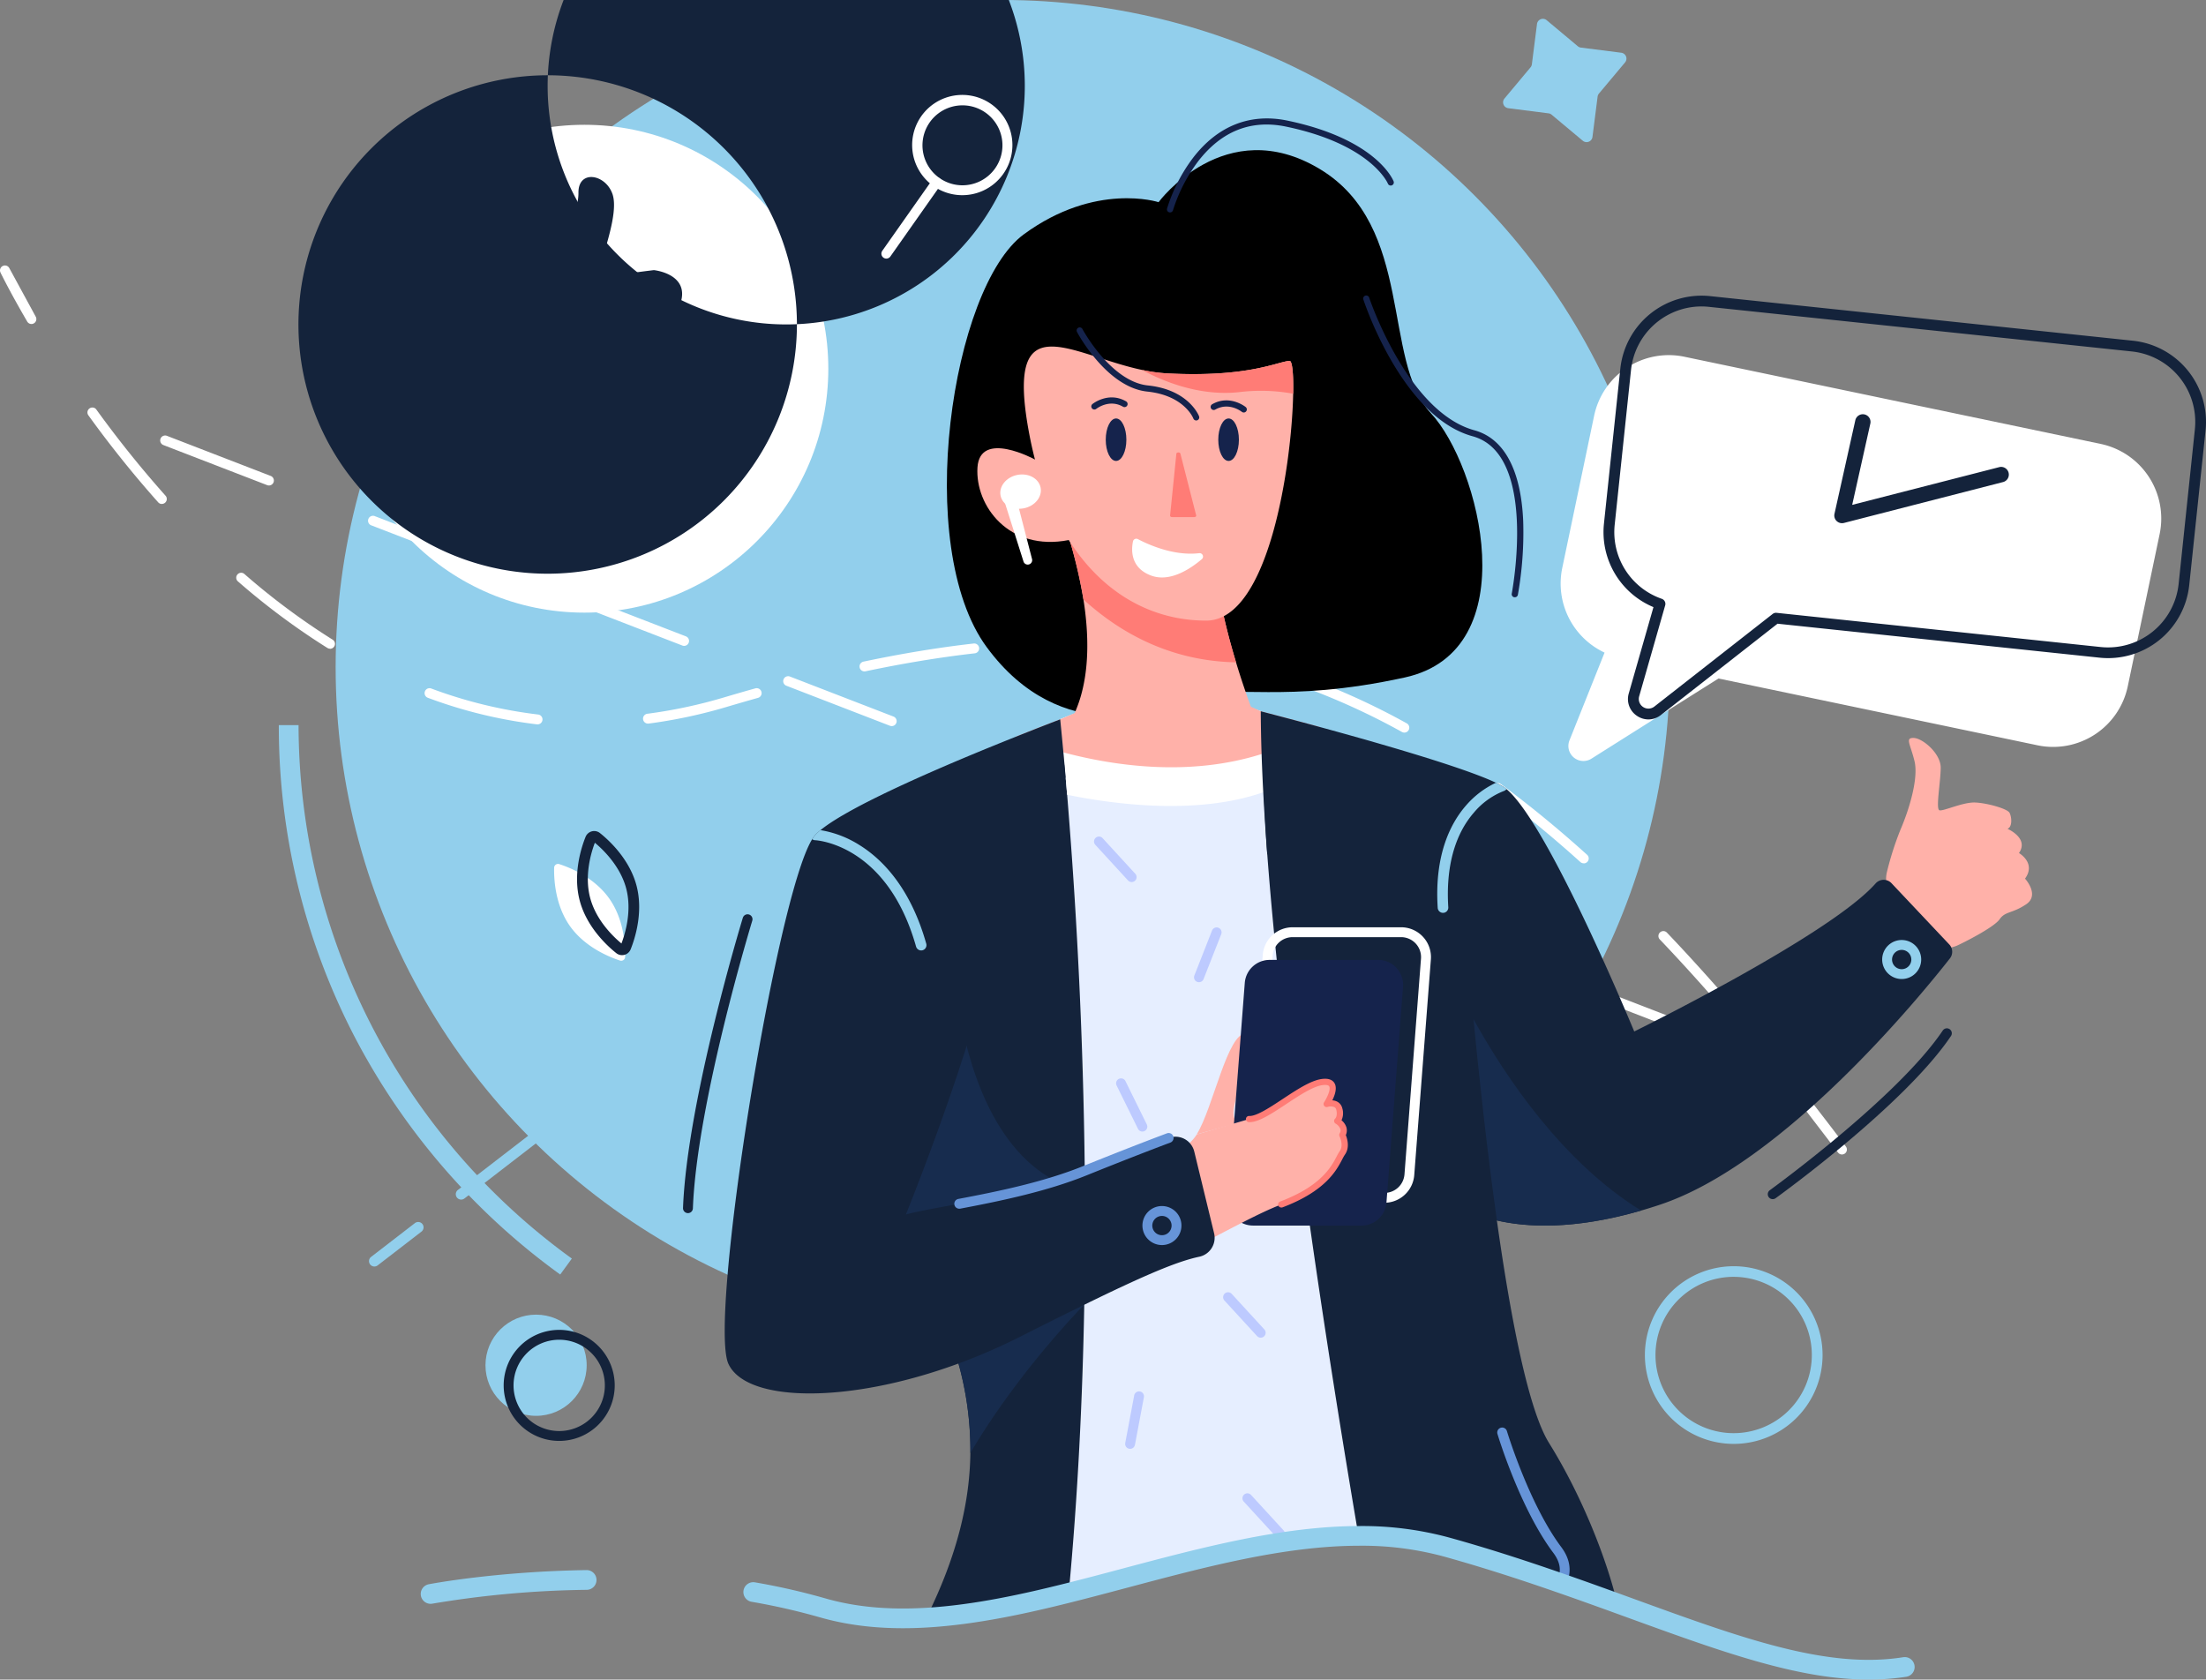 <svg height="547.939" viewBox="0 0 719.637 547.939" width="719.637" xmlns="http://www.w3.org/2000/svg"><rect x="0" y="0" width="719.637" height="547.939" fill="#808080" stroke="none"/><circle cx="327.103" cy="217.614" fill="#92cfec" r="217.614"/><path d="m861.118 576.16s15.34 4 16.938 16.781c.805 6.352-9.922 12.639-21.152 20.741-2.254 1.61-4.528 3.325-6.734 5.112z" fill="#2e4faa" transform="translate(-507.981 -344.249)"/><path d="m10.3 234.266a1.61 1.61 0 0 1 -1.389-.805c-5.667-9.7-8.7-15.943-8.726-16.008a1.61 1.61 0 0 1 2.862-1.469l8.65 15.9a1.61 1.61 0 0 1 -1.413 2.383z" fill="#fff" transform="translate(-.035 -128.563)"/><path d="m604.182 538.936a1.659 1.659 0 0 1 -.58-.109l-33.859-13.086a1.61 1.61 0 1 1 1.159-3l33.863 13.086a1.61 1.61 0 0 1 -.584 3.111zm5.076-7.6a1.61 1.61 0 0 1 -1.207-.568c-8.151-9.572-16.294-18.628-24.2-26.916a1.61 1.61 0 1 1 2.331-2.222c7.946 8.332 16.129 17.433 24.32 27.053a1.61 1.61 0 0 1 -.181 2.266 1.582 1.582 0 0 1 -1.063.386zm-72.8-18.576a1.66 1.66 0 0 1 -.58-.109l-33.858-13.081a1.61 1.61 0 1 1 1.159-3l33.863 13.086a1.61 1.61 0 0 1 -.584 3.111zm-67.721-26.16a1.57 1.57 0 0 1 -.58-.109l-33.857-13.084a1.61 1.61 0 1 1 1.159-3l33.861 13.083a1.61 1.61 0 0 1 -.584 3.111zm90.3-7.583a1.61 1.61 0 0 1 -1.079-.4c-9.326-8.416-18.717-16.1-27.922-22.9a1.61 1.61 0 1 1 1.912-2.592c9.286 6.843 18.765 14.611 28.176 23.1a1.61 1.61 0 0 1 -1.079 2.818zm-158.015-18.591a1.642 1.642 0 0 1 -.58-.109l-33.859-13.086a1.611 1.611 0 0 1 1.159-3.007l33.863 13.086a1.61 1.61 0 0 1 -.584 3.115zm99.5-24.054a1.586 1.586 0 0 1 -.777-.2 228.33 228.33 0 0 0 -32.748-14.921 1.61 1.61 0 0 1 1.095-3.027 230.857 230.857 0 0 1 33.211 15.13 1.61 1.61 0 0 1 -.781 3.019zm-167.227-2.117a1.641 1.641 0 0 1 -.58-.109l-33.862-13.086a1.61 1.61 0 0 1 1.159-3l33.863 13.086a1.61 1.61 0 0 1 -.584 3.111zm-115.605-.576a1.51 1.51 0 0 1 -.189 0 153.886 153.886 0 0 1 -35.542-8.666 1.61 1.61 0 1 1 1.123-3.019 150.541 150.541 0 0 0 34.8 8.477 1.613 1.613 0 0 1 -.189 3.22zm36.194-.241a1.613 1.613 0 1 1 -.205-3.22 160.739 160.739 0 0 0 24.956-5.333c3.417-1.014 6.843-2.013 10.111-2.922a1.611 1.611 0 1 1 .869 3.1c-3.272.918-6.661 1.9-10.063 2.906a163.848 163.848 0 0 1 -25.443 5.45 1.751 1.751 0 0 1 -.225.016zm70.516-17.027a1.61 1.61 0 0 1 -.33-3.184c12.51-2.636 24.606-4.625 35.956-5.913a1.61 1.61 0 1 1 .362 3.2c-11.25 1.276-23.245 3.248-35.654 5.865a1.61 1.61 0 0 1 -.334.032zm108.119-4.4a1.705 1.705 0 0 1 -.282-.024 226.916 226.916 0 0 0 -35.823-3.341 1.61 1.61 0 0 1 .048-3.22 230.575 230.575 0 0 1 36.355 3.389 1.61 1.61 0 0 1 -.282 3.2zm-282.462-3a1.611 1.611 0 0 1 -.849-.246 230.737 230.737 0 0 1 -29.291-21.8 1.61 1.61 0 0 1 2.113-2.415 227.663 227.663 0 0 0 28.88 21.51 1.61 1.61 0 0 1 -.853 2.979zm115.521-.926a1.643 1.643 0 0 1 -.58-.109l-33.868-13.087a1.61 1.61 0 0 1 1.159-3l33.863 13.086a1.61 1.61 0 0 1 -.584 3.111zm-67.719-26.165a1.556 1.556 0 0 1 -.58-.109l-33.859-13.085a1.61 1.61 0 0 1 1.159-3l33.863 13.086a1.61 1.61 0 0 1 -.584 3.111zm-102.641-20.125a1.61 1.61 0 0 1 -1.208-.535 354.279 354.279 0 0 1 -22.826-28.45 1.61 1.61 0 0 1 2.6-1.892 352.545 352.545 0 0 0 22.616 28.176 1.61 1.61 0 0 1 -1.208 2.681zm34.914-6.038a1.557 1.557 0 0 1 -.58-.109l-33.859-13.081a1.611 1.611 0 0 1 1.159-3.007l33.863 13.086a1.61 1.61 0 0 1 -.584 3.111z" fill="#fff" transform="translate(-42.399 -197.377)"/><path d="m1474.124 909.563a1.61 1.61 0 0 1 -1.28-.632l-11.013-14.382a1.61 1.61 0 1 1 2.548-1.968c3.622 4.653 7.342 9.5 11.029 14.4a1.61 1.61 0 0 1 -1.284 2.58z" fill="#fff" transform="translate(-873.24 -532.933)"/><path d="m836.491 138.672s21.736-29.436 52.649-10.783 20.125 62.369 36.137 79.568 31.476 77.524-8.453 86.27-56.541 1.747-67.622 6.7-44.594 16.322-68.785-16.612-11.343-117.457 12.108-134.652 43.966-10.491 43.966-10.491z" transform="translate(-458.547 -72.713)"/><path d="m918.768 483.671c-17.038 6.658-78.55 3.993-62.039-24.231 6.734-11.512 6.887-26.686 4.7-40.609a158.718 158.718 0 0 0 -7.937-29.6c-1.884-5.108-3.313-8.211-3.313-8.211s49.646-20.013 53.506 5.865a24.852 24.852 0 0 1 .173 5.188c-.95 14.925 2.846 32.422 7.35 47.259a272.639 272.639 0 0 0 12.353 32.885s12.249 4.776-4.793 11.454z" fill="#ffb1a9" transform="translate(-507.987 -223.246)"/><path d="m916.126 455.8c-21.864-.4-38.307-10.035-49.779-20.5a158.7 158.7 0 0 0 -7.938-29.6c9.757-1.944 23.1-4.242 32.43-4.456a71.314 71.314 0 0 1 17.763 2.109 24.869 24.869 0 0 1 .173 5.188c-.949 14.92 2.847 32.418 7.351 47.259z" fill="#ff7c76" transform="translate(-512.904 -239.727)"/><path d="m917.667 296.273c-.443 22.786-7.853 74.018-28.381 74.018-26.425 0-49.936-19.82-57.7-60.815-8.179-43.157 13.09-26.006 36.737-20.975a53.57 53.57 0 0 0 8.336 1.151c26.626 1.365 35.948-3.884 39.849-4.081.845-.045 1.292 4.149 1.159 10.702z" fill="#ffb1a9" transform="translate(-495.808 -167.827)"/><path d="m810.934 366.976s-17.984-9.829-18.761 2.608 10.244 27.5 29.786 23.66 7.7-25.411 7.12-25.411-18.145-.857-18.145-.857z" fill="#ffb1a9" transform="translate(-473.306 -217.061)"/><path d="m953.6 864.214c-5.913-2.145-12-4.339-18.294-6.525-11.7-4.074-24.09-8.131-37.26-11.8a105.911 105.911 0 0 0 -28.856-3.671c-30.591.056-63.07 10.683-94.526 18.564-15.847 3.973-31.444 7.245-46.418 8.106 10.228-20.568 14.148-38.11 14.333-53.719a105.465 105.465 0 0 0 -3.88-29.182c-3.132-11.576-7.728-22.291-12.172-32.821-9.133-21.666-17.618-42.566-11.367-68.766 11.218-46.953 19.723-79.8 19.723-79.8s4.255-12.075 30.885-13.685c2.2-.129 4.738-.225 7.539-.282q1.473-.028 3.039-.048c-.068-.185-.133-.366-.193-.555-1.421-4.617-2.93-5.949-1.421-8.7 1.385-2.524 3.977-7.366 4.4-8.147l.056-.109.4-.044c4.613-.459 45.564-4.391 57.185.044.181.068.354.141.527.217 7.382 3.22 7.7 12.232 5.881 19.027 14.7.664 25.334 1.256 25.334 1.256l34.081 32.487s4.295 60.489 11.737 113.231c4.573 32.406 10.333 61.882 17.022 72.621 10.479 16.804 18.678 37.387 22.245 52.301z" fill="#14233b" transform="translate(-426.03 -341.159)"/><path d="m762.662 1078.245a105.632 105.632 0 0 0 -3.884-29.182c-3.132-11.576-7.724-22.291-12.168-32.821a33.593 33.593 0 0 1 12.591-4.621c19.172-3.22 40.609 18.266 40.609 18.266s-21.176 21.29-37.148 48.358z" fill="#172c4e" transform="translate(-446.105 -604.236)"/><path d="m711.1 754.63s-.362 99.34 66.591 84.676-102.147 37.144-102.147 37.144l-4.794-56.44z" fill="#172c4e" transform="translate(-400.78 -450.883)"/><path d="m867.147 764.257c.278-14.961.306-29.585.161-43.7-.475-44-2.681-83.131-4.943-112.518q-.4-5.289-.8-10.155-.254-3.015-.5-5.84-.169-2.033-.346-3.965-.181-2.061-.366-4.025-.535-5.9-1.034-10.791a69.785 69.785 0 0 1 7.221-2.653l.479-.153c12.824-3.86 26.163-4.186 36.761-3.389a110.649 110.649 0 0 1 19.562 3.1 8.49 8.49 0 0 1 1.4.467v.085c.028.737.189 6.352.459 13.81.145 3.812.31 8.1.5 12.478.3 6.6.648 13.388 1.047 18.954l.077 1.039c5.369 71.687 19.932 164.627 29.786 222.653-30.591.056-63.07 10.683-94.526 18.564 2.985-31.829 4.515-63.6 5.062-93.961z" fill="#e6eeff" transform="translate(-513.442 -338.605)"/><path d="m925.672 597.019c-21.675 7.62-48.853 3.993-64.132.865q-.254-3.015-.5-5.84-.169-2.013-.346-3.965-.181-2.053-.37-4.025c-.358-3.933-.708-7.539-1.035-10.791 15.01-6.48 31.7-7.157 44.466-6.191 6.955.833 13.649 1.86 19.558 3.1a7.813 7.813 0 0 1 1.4.467v.081c.024.741.185 6.352.459 13.81.146 3.831.311 8.122.5 12.489z" fill="#fff" transform="translate(-513.43 -338.607)"/><path d="m922.359 570.723a79.972 79.972 0 0 1 -18.8 8.763 1.779 1.779 0 0 1 -.193.06c-23.688 7.495-48.265 3.832-64.659-.539a146.289 146.289 0 0 1 -15.609-5.08c5.732-2.29 10.779-4.255 14.575-5.712 10.739-4.633 22.331-9.725 32.736-9.946a72.267 72.267 0 0 1 32.692 7.326c2.019.531 9.55 2.479 19.258 5.128z" fill="#ffb1a9" transform="translate(-491.807 -333.551)"/><path d="m1516.475 645.071a9.88 9.88 0 0 1 .173-2.983 100.942 100.942 0 0 1 4.464-14.028c2.793-6.44 5.949-16.716 4.6-22.347s-3.188-7.692-.266-7.607 8.827 5.072 8.807 9.7-1.7 13.557-.4 13.9 7.676-2.717 11.673-2.536 10.465 2.033 11.174 3.341 1.014 4.621-.664 5.233c0 0 7.125 3.063 3.743 7.909 0 0 5.7 3.22 1.98 8.348 0 0 4.9 5.317.374 8.368s-6.843 2.234-8.666 4.891-12.007 7.756-13.935 8.614-8.131 1.425-13 8.891-18.342-11.673-18.31-14.466 3.82-8.272 6.581-11.922c1.379-1.808 1.697-2.786 1.672-3.306z" fill="#ffb1a9" transform="translate(-901.158 -357.36)"/><path d="m969.91 870.436c5.4-8.634 10.01-33.264 16.193-32.97s1.767 9.125 0 12.953-7.245 15.786-1.936 16.1z" fill="#ffb1a9" transform="translate(-579.524 -500.375)"/><path d="m1246.636 657.127c-9.511 12.124-54.126 66.857-94.542 80.325q-3.188 1.067-6.2 1.932c-22.05 6.372-37.47 5.442-47.03 3.22-8.284-1.936-12.172-4.854-12.172-4.854l-18.866-34.7-40.774-75.024-3.14-5.164-.076-1.039c-.805-11.037-1.409-21.559-1.735-31.364-.157-4.806-.246-9.439-.27-13.871v-.088c2.013.523 9.56 2.475 19.268 5.124 19.2 5.233 46.892 13.174 57.446 18.185q1.159.551 2.012 1.051a9.915 9.915 0 0 1 1.413 1.006c13.8 11.464 41.692 79.086 41.692 79.086s63.629-31.227 78.723-48.269a3.514 3.514 0 0 1 5.192-.109l18.85 19.977a3.5 3.5 0 0 1 .209 4.576z" fill="#14233b" transform="translate(-610.546 -344.452)"/><path d="m1055.07 841.433h-35.421a9.733 9.733 0 0 1 -9.693-10.485l5.41-70.391a9.789 9.789 0 0 1 9.713-9h35.421a9.741 9.741 0 0 1 9.713 10.489l-5.43 70.391a9.781 9.781 0 0 1 -9.713 8.996zm-30-86.653a6.553 6.553 0 0 0 -6.5 6.038l-5.394 70.375a6.521 6.521 0 0 0 6.5 7.02h35.424a6.549 6.549 0 0 0 6.5-6.038l5.386-70.375a6.517 6.517 0 0 0 -6.5-7.02z" fill="#fff" transform="translate(-603.434 -449.048)"/><path d="m1038.912 864.669h-35.421a8.135 8.135 0 0 1 -8.107-8.755l5.414-70.391a8.135 8.135 0 0 1 8.1-7.523h35.421a8.135 8.135 0 0 1 8.107 8.755l-5.41 70.407a8.135 8.135 0 0 1 -8.104 7.507z" fill="#15234c" transform="translate(-594.731 -464.846)"/><path d="m939.735 888.974c5.3.294 17.074-11.186 23.845-12.075s1.473 7.177 1.473 7.177 3.434-1.091 4.118 1.654-.684 3.876-.684 3.876 3.28 1.815 1.67 4.565c0 0 1.747 3.4 0 5.853s-3.518 10.63-19.9 16.813c-14.184 5.349-41.213 22.963-51.224 22.178-6.988-.551-8.139-12.293-8.2-19.321a8.006 8.006 0 0 1 4.48-7.245c7.7-3.776 23.346-12.015 27.371-18.455z" fill="#ffb1a9" transform="translate(-532.275 -523.896)"/><path d="m1248.891 888.47c-22.05 6.376-37.47 5.442-47.033 3.22-3.131-22.215-5.712-45.806-7.648-65.67 10.642 19.196 29.17 46.68 54.681 62.45z" fill="#172c4e" transform="translate(-713.541 -493.538)"/><path d="m732.2 719.588a6.311 6.311 0 0 1 8.352 4.428l6.472 26.654a6.319 6.319 0 0 1 -4.83 7.668c-7.128 1.5-17.582 5.9-37.514 15.662-6.074 2.97-13.033 6.44-21.043 10.489a189.618 189.618 0 0 1 -19.989 8.686c-36.379 13.383-69.321 12.607-75.064.1-6.589-14.354 15.436-151.9 27.323-171.144a8.569 8.569 0 0 1 1.026-1.393 18.245 18.245 0 0 1 1.682-1.558c10.039-8.264 41.789-21.736 63.637-30.446 5.732-2.29 10.775-4.255 14.575-5.712q.491 4.878 1.034 10.791.185 1.948.366 4.025.173 1.932.346 3.965l-5.418 21.1c-8.924 7.2-16.708 15.875-17.513 26.984-1.992 27.556-29.154 94.659-29.154 94.659 10.526-2.818 37.57-5.857 58.344-14.249 12.438-5.023 21.671-8.574 27.371-10.711z" fill="#14233b" transform="translate(-350.964 -348.348)"/><path d="m467.076 711.461c4.911 6.915 5.281 15.529 5.2 19.079a1.276 1.276 0 0 1 -1.666 1.183c-3.377-1.091-11.387-4.287-16.3-11.2s-5.277-15.533-5.192-19.079a1.276 1.276 0 0 1 1.666-1.183c3.375 1.089 11.385 4.285 16.292 11.2z" fill="#fff" transform="translate(-268.35 -418.36)"/><path d="m482.378 714.051a3 3 0 0 1 -1.876-.664c-2.818-2.238-9.612-8.388-11.922-17.139s.568-17.449 1.912-20.786a3.027 3.027 0 0 1 4.693-1.24c2.818 2.238 9.612 8.388 11.922 17.139 2.306 8.747-.568 17.453-1.912 20.79a3.006 3.006 0 0 1 -2.037 1.8 3.039 3.039 0 0 1 -.78.1zm-8.855-36.677c-1.276 3.365-3.454 10.719-1.538 17.98s7.438 12.587 10.212 14.893c1.276-3.365 3.454-10.719 1.538-17.98-1.932-7.257-7.455-12.594-10.228-14.9z" fill="#14233b" transform="translate(-279.466 -402.447)"/><path d="m1227.612 30.088 1.674-13.146a1.932 1.932 0 0 1 3.156-1.24l10.167 8.505a1.961 1.961 0 0 0 1 .435l13.166 1.674a1.932 1.932 0 0 1 1.236 3.16l-8.521 10.167a1.932 1.932 0 0 0 -.435.994l-1.675 13.154a1.936 1.936 0 0 1 -3.16 1.24l-10.167-8.505a1.9 1.9 0 0 0 -.994-.435l-13.15-1.678a1.932 1.932 0 0 1 -1.236-3.156l8.5-10.167a1.98 1.98 0 0 0 .435-1z" fill="#92cfec" transform="translate(-727.888 -9.114)"/><ellipse cx="6.658" cy="5.547" fill="#fff" rx="6.658" ry="5.547" transform="matrix(.98 -.2 .2 .98 325.298 156.276)"/><path d="m816.368 396.459 5.632 21.736a1.454 1.454 0 1 1 -2.793.8l-6.786-21.41a2.053 2.053 0 1 1 3.912-1.236c.015.038.023.078.035.11z" fill="#fff" transform="translate(-485.357 -235.918)"/><path d="m1362.111 1084.232a28.981 28.981 0 1 1 29-28.987 28.98 28.98 0 0 1 -29 28.987zm0-54.5a25.5 25.5 0 1 0 25.495 25.5 25.5 25.5 0 0 0 -25.495-25.496z" fill="#92cfec" transform="translate(-796.556 -613.185)"/><g fill="#bdcaff"><path d="m898.983 692.86a1.61 1.61 0 0 1 -1.208-.523l-10.646-11.6a1.61 1.61 0 1 1 2.371-2.178l10.646 11.6a1.61 1.61 0 0 1 -1.183 2.7z" transform="translate(-529.794 -405.104)"/><path d="m1019.26 1225.153a1.61 1.61 0 0 1 -1.208-.519l-10.642-11.6a1.61 1.61 0 0 1 2.371-2.178l10.65 11.6a1.61 1.61 0 0 1 -1.207 2.7z" transform="translate(-601.692 -723.181)"/><path d="m1003.609 1062.192a1.61 1.61 0 0 1 -1.208-.519l-10.65-11.6a1.611 1.611 0 0 1 2.375-2.178l10.646 11.6a1.61 1.61 0 0 1 -1.183 2.7z" transform="translate(-592.321 -625.793)"/><path d="m913.55 1146.448a1.524 1.524 0 0 1 -.3-.028 1.61 1.61 0 0 1 -1.284-1.88l2.91-15.473a1.61 1.61 0 1 1 3.164.592l-2.91 15.472a1.61 1.61 0 0 1 -1.58 1.317z" transform="translate(-544.888 -673.791)"/><path d="m969.36 769.546a1.61 1.61 0 0 1 -1.5-2.2l5.764-14.651a1.611 1.611 0 0 1 3 1.179l-5.764 14.651a1.61 1.61 0 0 1 -1.5 1.021z" transform="translate(-578.234 -449.115)"/><path d="m913.167 891.376a1.61 1.61 0 0 1 -1.445-.9l-6.967-14.124a1.61 1.61 0 1 1 2.89-1.421l6.959 14.12a1.609 1.609 0 0 1 -1.437 2.323z" transform="translate(-540.496 -522.225)"/></g><path d="m694.283 712.01a1.871 1.871 0 0 1 -.471.064 1.739 1.739 0 0 1 -1.666-1.264c-9.475-33.537-32.692-34.692-32.925-34.692a1.7 1.7 0 0 1 -.97-.338 8.567 8.567 0 0 1 1.026-1.393 18.229 18.229 0 0 1 1.682-1.558 34.015 34.015 0 0 1 12.78 4.9c7 4.351 16.463 13.46 21.736 32.153a1.735 1.735 0 0 1 -1.192 2.129z" fill="#92cfec" transform="translate(-393.311 -402.008)"/><path d="m1187.467 636.473a1.731 1.731 0 0 1 -.894.648 24.24 24.24 0 0 0 -9.8 7.1c-6.263 7.221-9.129 17.876-8.3 30.808a1.727 1.727 0 0 1 -1.61 1.835h-.113a1.735 1.735 0 0 1 -1.727-1.61c-1.139-17.646 4.427-27.946 9.282-33.473a29.312 29.312 0 0 1 9.72-7.366q1.159.552 2.013 1.051a9.9 9.9 0 0 1 1.429 1.007z" fill="#92cfec" transform="translate(-696.015 -379.059)"/><path d="m1234.333 1209.451a1.61 1.61 0 0 1 -1.417-2.371c1.61-3 1.24-6-1.135-9.169-10.815-14.438-17.94-37.836-18.238-38.846a1.61 1.61 0 0 1 3.083-.926c.073.238 7.245 23.865 17.711 37.836 3.937 5.233 2.934 9.761 1.4 12.619a1.61 1.61 0 0 1 -1.404.857z" fill="#6694d8" transform="translate(-725.058 -691.31)"/><ellipse cx="364.078" cy="143.447" fill="#15234c" rx="3.365" ry="6.927"/><ellipse cx="400.787" cy="143.447" fill="#15234c" rx="3.365" ry="6.927"/><path d="m885.5 326.052a1.006 1.006 0 0 1 -.632-1.791c.217-.173 5.309-4.146 10.964-.873a1.006 1.006 0 0 1 -1.006 1.743c-4.452-2.576-8.533.568-8.7.7a1.014 1.014 0 0 1 -.626.221z" fill="#15234c" transform="translate(-528.49 -192.451)"/><path d="m991.992 328.449a.994.994 0 0 1 -.624-.221c-.177-.137-4.255-3.276-8.7-.7a1.006 1.006 0 0 1 -1.006-1.739c5.655-3.276 10.747.7 10.96.869a1.006 1.006 0 0 1 -.628 1.8z" fill="#15234c" transform="translate(-586.274 -193.882)"/><path d="m951.7 367.064 5.156 20.182c.072.282-.242.543-.66.543h-7.189c-.4 0-.692-.229-.668-.5l2.049-20.182c.039-.538 1.174-.578 1.312-.043z" fill="#ff7c76" transform="translate(-566.634 -219.089)"/><path d="m919.5 436.781c3.087 1.61 11.54 5.583 19.993 4.569a1.111 1.111 0 0 1 .845 1.944c-3.7 3.148-10.369 7.616-16.5 5.378-6.843-2.512-6.537-8.425-5.969-11.162a1.107 1.107 0 0 1 1.634-.729z" fill="#fff" transform="translate(-548.271 -260.884)"/><path d="m974.836 303.216a58.6 58.6 0 0 0 -17.711-.507c-12.578 1.328-24.2-3.256-31.645-7.269a53.574 53.574 0 0 0 8.336 1.151c26.626 1.365 35.948-3.884 39.849-4.082.857-.04 1.304 4.154 1.171 10.707z" fill="#ff7c76" transform="translate(-552.978 -174.771)"/><path d="m911.612 295.7a1.011 1.011 0 0 1 -.942-.644c-.117-.3-3.107-7.535-15.03-8.779-13.134-1.373-22.541-18.7-22.911-19.433a1.006 1.006 0 1 1 1.775-.946c.089.169 9.258 17.119 21.333 18.379 13.21 1.377 16.563 9.7 16.7 10.063a1.01 1.01 0 0 1 -.576 1.3 1.043 1.043 0 0 1 -.349.06z" fill="#15234c" transform="translate(-521.38 -158.531)"/><path d="m946.805 126.646a1.035 1.035 0 0 1 -.27-.036 1.006 1.006 0 0 1 -.7-1.24 54.016 54.016 0 0 1 8.5-16.567c8.05-10.465 18.7-14.639 30.824-12.1 28.852 6.038 34.358 19.228 34.576 19.787a1.006 1.006 0 1 1 -1.872.737c-.048-.125-5.458-12.772-33.119-18.556-11.456-2.415-21.14 1.413-28.78 11.315a52.922 52.922 0 0 0 -8.191 15.931 1.01 1.01 0 0 1 -.968.729z" fill="#15234c" transform="translate(-565.118 -57.345)"/><path d="m1154.294 337.931a1.047 1.047 0 0 1 -.193 0 1.01 1.01 0 0 1 -.805-1.183c.088-.451 8.618-45.484-12.756-51.336-9.608-2.632-18.54-10.952-26.566-24.722a118.309 118.309 0 0 1 -9.077-19.836 1.006 1.006 0 1 1 1.908-.632c.125.374 12.542 37.273 34.294 43.234 9.66 2.648 15.183 12.848 15.927 29.488a116.772 116.772 0 0 1 -1.727 24.175 1 1 0 0 1 -1.006.813z" fill="#15234c" transform="translate(-660.137 -143.087)"/><path d="m344.239 1283.564a3.22 3.22 0 0 1 -.608-6.38c.885-.173 21.989-4.174 51.465-4.625a3.22 3.22 0 1 1 .1 6.44 324.778 324.778 0 0 0 -50.35 4.508 3.124 3.124 0 0 1 -.607.057z" fill="#92cfec" transform="translate(-203.776 -760.34)"/><path d="m969.675 1286.931c-22.979 0-48-9.1-78.449-20.17l-4.641-1.687c-5.353-1.944-11.709-4.234-18.254-6.509-13.814-4.81-25.592-8.541-37.067-11.745a101.652 101.652 0 0 0 -27.987-3.55c-24.151.044-49.984 6.919-74.972 13.569-6.166 1.638-12.542 3.337-18.773 4.9-14.06 3.522-30.643 7.245-47.017 8.2-13.074.765-24.525-.326-35.018-3.337a212.951 212.951 0 0 0 -22.138-5.04 3.22 3.22 0 1 1 1.1-6.344 218.14 218.14 0 0 1 22.81 5.2c9.773 2.818 20.528 3.816 32.861 3.1 15.847-.918 32.056-4.569 45.826-8.018 6.187-1.55 12.538-3.22 18.685-4.875 25.4-6.754 51.666-13.718 76.622-13.786h.3a108.144 108.144 0 0 1 29.428 3.788c11.608 3.22 23.511 7.008 37.454 11.866 6.577 2.282 12.961 4.589 18.334 6.537l4.641 1.687c35.087 12.76 62.792 22.839 87.55 18.918a3.229 3.229 0 1 1 1.006 6.38 78.557 78.557 0 0 1 -12.301.916z" fill="#92cfec" transform="translate(-360.114 -738.992)"/><path d="m1441.013 316.784-135.783-28.434a24.875 24.875 0 0 0 -29.444 19.264l-10.393 49.634a24.875 24.875 0 0 0 13.8 27.624l-11.456 28.651a4.9 4.9 0 0 0 7.161 5.957l41.458-26.163 104.069 21.792a24.875 24.875 0 0 0 29.448-19.248l10.393-49.634a24.879 24.879 0 0 0 -19.253-29.443z" fill="#fff" transform="translate(-755.755 -171.968)"/><path d="m1314.252 377.882a6.622 6.622 0 0 1 -3.723-1.159 6.553 6.553 0 0 1 -2.68-7.346l8.05-28.132a26.506 26.506 0 0 1 -16.141-27.331l5.325-50.431a26.658 26.658 0 0 1 29.267-23.7l137.961 14.555a26.63 26.63 0 0 1 23.689 29.28l-5.321 50.431a26.61 26.61 0 0 1 -29.275 23.688l-105.031-11.081-38.037 29.786a6.621 6.621 0 0 1 -4.082 1.441zm17.308-134.729a23.156 23.156 0 0 0 -22.979 20.7l-5.321 50.431a23.023 23.023 0 0 0 15.356 24.251 1.751 1.751 0 0 1 1.107 2.137l-8.489 29.673a3.144 3.144 0 0 0 4.959 3.341l38.6-30.217a1.747 1.747 0 0 1 1.264-.362l105.736 11.158a23.152 23.152 0 0 0 25.423-20.568l5.3-50.439a23.12 23.12 0 0 0 -20.568-25.419l-137.969-14.555a22.811 22.811 0 0 0 -2.419-.13z" fill="#14233b" transform="translate(-776.51 -143.182)"/><path d="m16.892 48.63h-.179a2.514 2.514 0 0 1 -2.053-1.349l-14.379-27.681a2.509 2.509 0 1 1 4.457-2.3l12.47 24.031 28.892-40.358a2.514 2.514 0 0 1 4.081 2.927l-31.243 43.681a2.5 2.5 0 0 1 -2.047 1.049z" fill="#14233b" transform="matrix(.766 .643 -.643 .766 617.612 121.981)"/><path d="m317.8 766.938a222.807 222.807 0 0 1 -66.769-76.968 219.976 219.976 0 0 1 -25.031-102.27h6.44a215.12 215.12 0 0 0 89.152 174.03z" fill="#92cfec" transform="translate(-135.046 -351.144)"/><circle cx="190.635" cy="120.286" fill="#fff" r="79.576"/><path d="m413.618 173.849s-11.27 1.336-12.941 1.94-4.025-1.071-4.218-3.425 5.937-16.857 3.623-23.39-11.158-7.942-11.081-.366-6.887 18.761-9.548 21.015-11.246 20.3-11.246 20.3l-6.726 1.006-.189-1.352a2.314 2.314 0 0 0 -2.628-1.944l-21.482 3.22a2.31 2.31 0 0 0 -1.94 2.628l5.667 37.784a2.31 2.31 0 0 0 2.628 1.944l21.482-3.22a2.31 2.31 0 0 0 1.94-2.628l-.153-1.03a16.444 16.444 0 0 1 8.086 2.178l41.5-6.207c10.18-1.53 4.428-10.542 4.428-10.542 6.219-4.991.439-11.182.439-11.182 8.1-5.977-.483-12.631-.483-12.631 7.264-12.647-7.158-14.098-7.158-14.098z" fill="#14233b" transform="translate(-200.301 -85.727)"/><path d="m323.177 223.615a81.307 81.307 0 1 1 81.323-81.288 81.4 81.4 0 0 1 -81.323 81.288zm0-159.149a77.83 77.83 0 1 0 0-.016z" fill="#14233b" transform="translate(-144.529 -36.447)"/><path d="m371.195 912.247a1.751 1.751 0 0 1 -1.071-3.14l47.931-36.967a1.755 1.755 0 0 1 2.141 2.777l-47.931 36.967a1.748 1.748 0 0 1 -1.07.363z" fill="#92cfec" transform="translate(-220.75 -520.901)"/><path d="m300.855 1004.984a1.751 1.751 0 0 1 -1.071-3.14l14.261-11a1.752 1.752 0 1 1 2.141 2.773l-14.261 11a1.755 1.755 0 0 1 -1.07.367z" fill="#92cfec" transform="translate(-178.723 -591.802)"/><path d="m755.681 109.637a16.354 16.354 0 1 1 2.818-.25 16.354 16.354 0 0 1 -2.818.25zm.052-29.307a13.041 13.041 0 1 0 10.65 20.528 13.033 13.033 0 0 0 -10.65-20.528z" fill="#fff" transform="translate(-441.736 -45.964)"/><path d="m715.975 170.22a1.578 1.578 0 0 1 -.922-.294 1.61 1.61 0 0 1 -.4-2.242l16.431-23.346a1.61 1.61 0 0 1 2.632 1.852l-16.427 23.346a1.61 1.61 0 0 1 -1.314.684z" fill="#fff" transform="translate(-426.838 -85.857)"/><path d="m555.208 838.545h-.06a1.61 1.61 0 0 1 -1.55-1.67c1.32-34.95 19.321-94.075 19.51-94.667a1.61 1.61 0 1 1 3.079.942c-.181.592-18.069 59.318-19.373 93.849a1.61 1.61 0 0 1 -1.606 1.546z" fill="#14233b" transform="translate(-330.782 -442.78)"/><path d="m1434.359 889.189a1.61 1.61 0 0 1 -.946-2.918c.4-.3 41.672-30.188 56.416-52.1a1.611 1.611 0 0 1 2.673 1.8c-15.07 22.4-55.49 51.674-57.2 52.91a1.61 1.61 0 0 1 -.943.308z" fill="#14233b" transform="translate(-856.061 -497.984)"/><path d="m1531.824 774.607a6.364 6.364 0 1 1 6.364-6.36 6.364 6.364 0 0 1 -6.364 6.36zm0-9.5a3.144 3.144 0 1 0 3.144 3.144 3.144 3.144 0 0 0 -3.144-3.144z" fill="#92cfec" transform="translate(-911.459 -455.215)"/><path d="m932.3 990.227a6.364 6.364 0 1 1 6.364-6.359 6.364 6.364 0 0 1 -6.364 6.359zm0-9.5a3.144 3.144 0 1 0 3.144 3.144 3.144 3.144 0 0 0 -3.144-3.144z" fill="#6694d8" transform="translate(-553.253 -584.045)"/><circle cx="174.877" cy="445.391" fill="#92cfec" r="16.507"/><path d="m426.353 1114.086a18.113 18.113 0 1 1 18.113-18.113 18.113 18.113 0 0 1 -18.113 18.113zm0-33.006a14.893 14.893 0 1 0 14.893 14.893 14.893 14.893 0 0 0 -14.893-14.893z" fill="#14233b" transform="translate(-243.933 -644.009)"/><path d="m1021.335 916.337a1.006 1.006 0 0 1 -.358-1.948c13.4-5.052 16.688-11.355 18.455-14.74a15.787 15.787 0 0 1 .99-1.719c1.377-1.912-.048-4.778-.064-4.806a1.022 1.022 0 0 1 .028-.97 1.759 1.759 0 0 0 .254-1.4 3.565 3.565 0 0 0 -1.542-1.771 1.01 1.01 0 0 1 -.149-1.658s.853-.825.346-2.854a1.256 1.256 0 0 0 -.608-.881 3.3 3.3 0 0 0 -2.238-.056 1.006 1.006 0 0 1 -1.139-1.513c1.018-1.558 2.254-4.307 1.658-5.233-.237-.4-1.026-.519-2.161-.374-3.108.4-7.559 3.349-11.862 6.195-4.705 3.111-9.141 6.038-12.168 5.881a1.008 1.008 0 1 1 .113-2.013c2.347.121 6.722-2.757 10.944-5.551 4.5-2.97 9.145-6.038 12.715-6.509 2.012-.27 3.421.169 4.126 1.3.99 1.578.153 3.989-.676 5.663a3.9 3.9 0 0 1 1.682.471 3.288 3.288 0 0 1 1.586 2.153 5.476 5.476 0 0 1 -.266 3.88 4.863 4.863 0 0 1 1.61 2.351 3.682 3.682 0 0 1 -.209 2.479c.467 1.147 1.373 4.069-.318 6.412a14.578 14.578 0 0 0 -.837 1.477c-1.892 3.623-5.418 10.369-19.526 15.7a1 1 0 0 1 -.386.036z" fill="#ff7c76" transform="translate(-603.374 -522.407)"/><path d="m775.079 943.006a1.61 1.61 0 0 1 -.294-3.192c13.794-2.592 28.284-5.68 40.633-10.675 12.7-5.128 21.913-8.662 27.4-10.723a1.61 1.61 0 1 1 1.131 3.015c-5.474 2.053-14.659 5.579-27.331 10.695s-27.282 8.231-41.245 10.868a1.491 1.491 0 0 1 -.3.012z" fill="#6694d8" transform="translate(-462.157 -548.682)"/></svg>